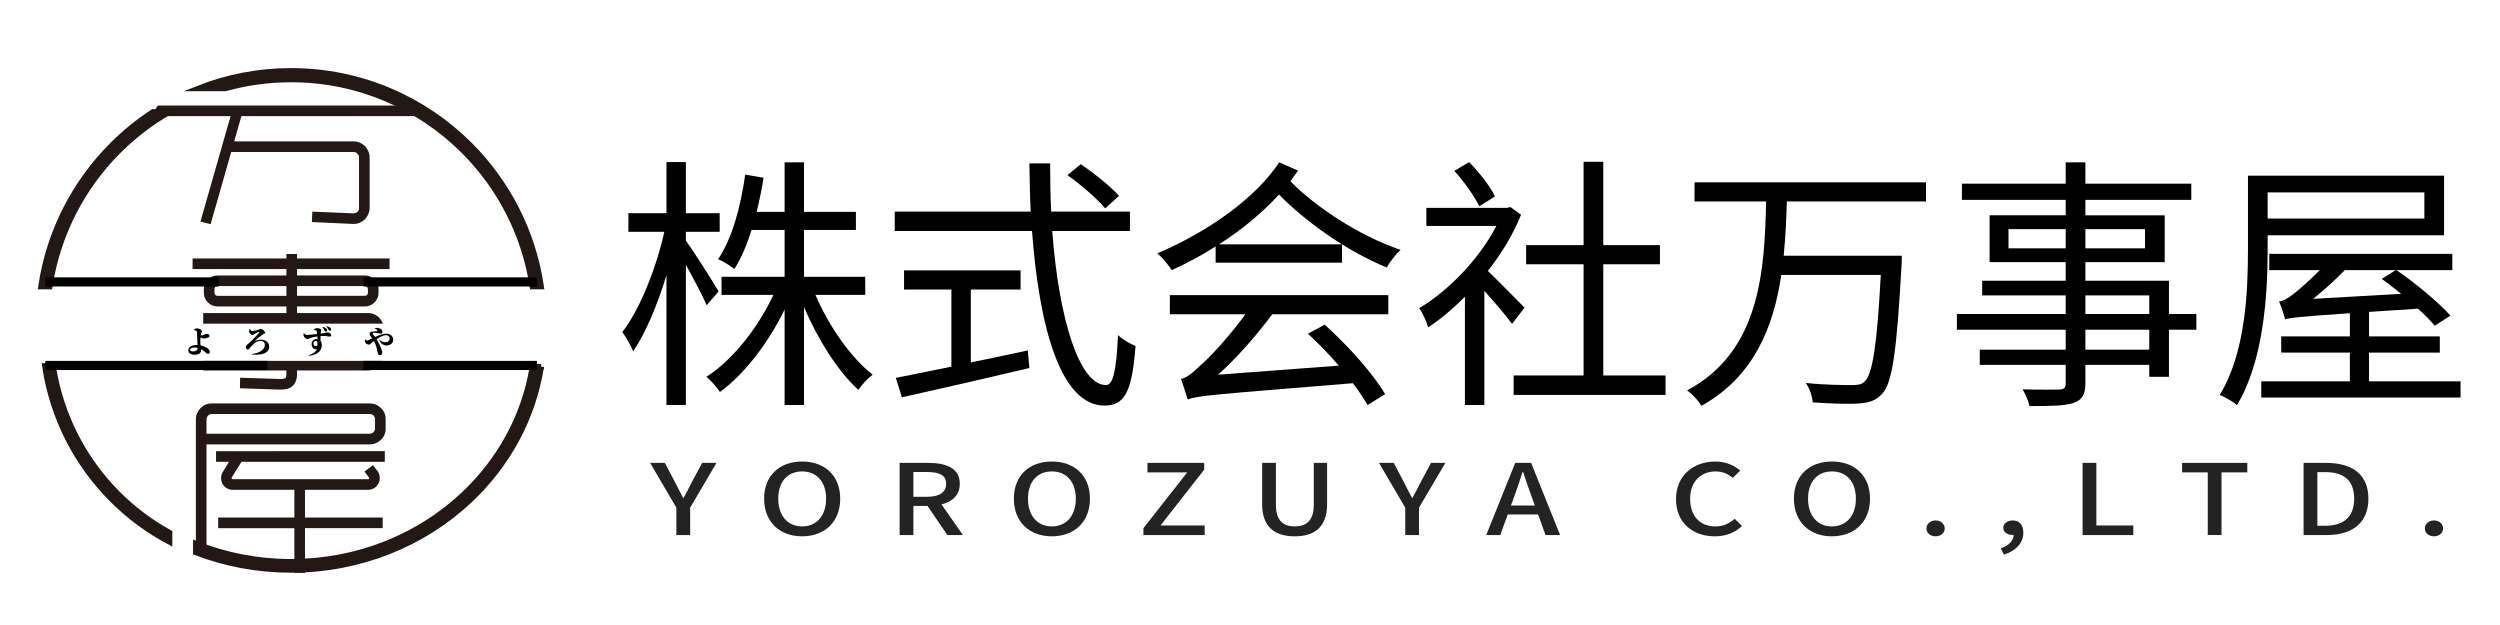 <?xml version="1.0" encoding="utf-8"?>
<!-- Generator: Adobe Illustrator 16.0.0, SVG Export Plug-In . SVG Version: 6.00 Build 0)  -->
<!DOCTYPE svg PUBLIC "-//W3C//DTD SVG 1.1//EN" "http://www.w3.org/Graphics/SVG/1.1/DTD/svg11.dtd">
<svg version="1.1" id="圖層_1" xmlns:x="http://ns.adobe.com/Extensibility/1.0/" xmlns:i="http://ns.adobe.com/AdobeIllustrator/10.0/" xmlns:graph="http://ns.adobe.com/Graphs/1.0/"
	 xmlns="http://www.w3.org/2000/svg" xmlns:xlink="http://www.w3.org/1999/xlink" xmlns:a="http://ns.adobe.com/AdobeSVGViewerExtensions/3.0/"
	 x="0px" y="0px" width="400px" height="100px" viewBox="0 0 400 100" enable-background="new 0 0 400 100" xml:space="preserve">
<g>
	<path d="M113.062,48.838c-0.596-1.447-2.086-4.215-3.321-6.471v22.436h-3.107V44.028c-1.448,4.768-3.363,9.323-5.322,12.175
		c-0.383-0.937-1.149-2.299-1.745-3.065c2.767-3.534,5.449-10.26,6.726-16.05h-5.747v-2.98h6.088v-8.174h3.107v8.174h5.407v2.98
		h-5.407v1.405c1.149,1.575,4.513,6.854,5.236,8.131L113.062,48.838z M130.474,47.178c2.128,5.023,5.705,10.089,9.153,12.771
		c-0.766,0.553-1.746,1.618-2.299,2.427c-3.235-2.938-6.471-8.046-8.685-13.24v15.667h-3.108V49.52
		c-2.597,5.364-6.428,10.345-10.345,13.197c-0.511-0.766-1.447-1.873-2.171-2.427c4.172-2.639,8.259-7.833,10.728-13.112h-8.302
		v-2.895h10.09v-7.493h-5.279c-0.767,2.384-1.661,4.555-2.767,6.258c-0.554-0.468-1.831-1.277-2.597-1.575
		c2.256-3.321,3.619-8.387,4.342-13.538l2.938,0.511c-0.298,1.873-0.681,3.704-1.107,5.449h4.47v-7.918h3.108v7.918h8.301v2.895
		h-8.301v7.493h9.792v2.895H130.474z"/>
	<path d="M168.361,36.961c1.064,14.304,4.385,24.649,8.6,24.649c1.149,0,1.66-2.341,1.916-8.003c0.724,0.724,1.916,1.405,2.81,1.746
		c-0.554,7.365-1.746,9.536-4.981,9.536c-6.897,0-10.43-12.218-11.58-27.927h-21.967v-3.108h21.754
		c-0.128-2.512-0.17-5.109-0.213-7.706h3.321c0,2.64,0.042,5.194,0.17,7.706h12.602v3.108H168.361z M155.334,57.991
		c2.98-0.639,6.045-1.234,9.11-1.916l0.255,2.81c-7.195,1.703-14.985,3.491-20.392,4.683l-0.979-3.108
		c2.384-0.468,5.492-1.107,8.897-1.788V46.327h-7.578v-3.065h18.646v3.065h-7.961V57.991z M176.833,33.342
		c-1.234-1.49-3.874-3.789-6.045-5.322l2.128-1.745c2.171,1.447,4.853,3.618,6.13,5.066L176.833,33.342z"/>
	<path d="M207.696,27.297c-0.426,0.554-0.851,1.149-1.234,1.703c3.874,3.959,10.771,8.642,17.625,10.983
		c-0.724,0.639-1.703,1.916-2.214,2.81c-6.599-2.682-13.24-7.578-17.241-11.665c-2.64,2.895-5.918,5.62-9.579,7.961h19.668v2.938
		H194.5V39.43c-2.214,1.405-4.555,2.682-7.024,3.789c-0.468-0.766-1.575-2.086-2.299-2.682c8.259-3.533,15.708-8.855,19.498-14.56
		L207.696,27.297z M187.177,47.221h34.952v3.065h-18.562c-2.64,3.491-5.62,6.939-8.685,9.664l19.328-1.448
		c-1.532-1.788-3.32-3.618-4.938-5.108l2.683-1.447c3.789,3.406,7.79,7.918,9.664,11.111l-2.811,1.745
		c-0.596-1.021-1.404-2.256-2.341-3.491c-22.479,1.831-24.862,2.001-26.438,2.597c-0.213-0.681-0.724-2.341-1.064-3.278
		c0.894-0.17,1.874-0.979,3.15-2.214c1.192-0.979,4.385-4.342,7.152-8.131h-12.091V47.221z"/>
	<path d="M241.923,51.818c-0.894-1.234-2.81-3.491-4.428-5.279v18.263h-3.107V47.476c-1.916,1.916-3.917,3.619-5.875,4.896
		c-0.256-0.894-0.979-2.469-1.447-3.065c4.683-2.767,9.621-7.876,12.346-13.155h-11.196v-2.895h12.856l0.596-0.127l1.703,1.234
		c-1.277,3.15-3.15,6.258-5.321,8.983c1.703,1.618,4.938,4.938,5.875,5.875L241.923,51.818z M236.687,33.001
		c-0.767-1.575-2.469-4.001-4.002-5.662l2.384-1.405c1.618,1.66,3.406,3.959,4.13,5.492L236.687,33.001z M266.487,60.077v3.108
		h-24.309v-3.108h11.196V42.282h-9.195v-3.065h9.195V25.892h3.15v13.325h9.067v3.065h-9.067v17.795H266.487z"/>
	<path d="M285.899,32.235c-0.086,2.81-0.213,5.747-0.511,8.685h18.901c0,0,0,1.107-0.042,1.533
		c-0.767,13.708-1.448,18.774-3.108,20.562c-0.979,1.064-2.001,1.405-3.618,1.533c-1.618,0.128-4.556,0.042-7.493-0.17
		c-0.042-0.937-0.468-2.213-1.106-3.107c3.192,0.34,6.258,0.34,7.407,0.34c0.979,0,1.49-0.085,2.001-0.553
		c1.277-1.149,2.001-5.833,2.597-17.071h-15.922c-1.234,8.344-4.385,16.262-12.771,20.945c-0.511-0.852-1.447-1.873-2.299-2.469
		c11.792-6.258,12.389-19.37,12.644-30.226h-11.451V29.17h37.037v3.065H285.899z"/>
	<path d="M351.416,52.755h-4.385v7.535h-3.15v-1.916h-10.218v2.938c0,1.958-0.596,2.682-1.873,3.15
		c-1.319,0.468-3.533,0.511-7.067,0.511c-0.17-0.809-0.681-1.958-1.106-2.682c2.555,0.085,5.108,0.042,5.832,0.042
		c0.81-0.042,1.064-0.298,1.064-1.021v-2.938h-13.751v-2.427h13.751v-3.193h-17.412v-2.512h17.412v-2.98h-13.367v-2.341h13.367
		v-2.98h-12.176v-7.493h12.176V31.98H313.91v-2.597h16.603v-3.406h3.15v3.406h16.943v2.597h-16.943v2.469h12.687v7.493h-12.687v2.98
		h13.368v5.321h4.385V52.755z M330.513,39.728v-3.065h-9.153v3.065H330.513z M333.663,36.663v3.065h9.536v-3.065H333.663z
		 M333.663,50.243h10.218v-2.98h-10.218V50.243z M343.881,52.755h-10.218v3.193h10.218V52.755z"/>
	<path d="M362.824,39.898c0,7.28-0.639,17.837-4.896,24.904c-0.597-0.511-1.959-1.277-2.768-1.618
		c4.13-6.769,4.513-16.433,4.513-23.287V28.106h31.376v9.536h-28.226V39.898z M393.689,61.014v2.597h-31.887v-2.597h14.176v-4.598
		h-10.983v-2.597h10.983v-3.704c-8.174,0.553-9.45,0.724-10.345,0.979c-0.17-0.596-0.639-2.086-0.979-2.853
		c0.724-0.085,1.447-0.553,2.341-1.234c0.682-0.511,2.427-2.001,4.172-3.789h-8.088v-2.597h29.289v2.597h-8.94
		c3.065,2.086,6.77,5.194,8.643,7.28l-2.512,1.618c-0.682-0.809-1.575-1.745-2.683-2.725l-7.833,0.511v3.917h11.324v2.597h-11.324
		v4.598H393.689z M362.824,30.788v4.172h25.075v-4.172H362.824z M375.17,43.219c-1.617,1.66-3.32,3.193-5.065,4.598l14.091-0.809
		c-1.064-0.809-2.086-1.66-3.107-2.384l2.214-1.405H375.17z"/>
</g>
<g>
	<path fill="#232323" d="M108.218,81.23l-4.199-7.168h2.356l1.615,3.059c0.437,0.863,0.836,1.663,1.311,2.542h0.076
		c0.456-0.878,0.912-1.679,1.33-2.542l1.634-3.059h2.299l-4.217,7.168v4.376h-2.204V81.23z"/>
	<path fill="#232323" d="M122.259,79.788c0-3.718,2.488-5.945,6.079-5.945c3.59,0,6.098,2.228,6.098,5.945
		c0,3.717-2.508,6.023-6.098,6.023C124.748,85.811,122.259,83.505,122.259,79.788z M132.176,79.788c0-2.714-1.52-4.361-3.837-4.361
		c-2.318,0-3.819,1.647-3.819,4.361c0,2.713,1.501,4.439,3.819,4.439C130.656,84.227,132.176,82.501,132.176,79.788z"/>
	<path fill="#232323" d="M151.575,85.607l-3.172-4.659h-2.261v4.659h-2.204V74.062h4.578c2.888,0,5.053,0.847,5.053,3.341
		c0,1.788-1.159,2.854-2.925,3.31l3.419,4.894H151.575z M146.142,79.489h2.109c2.033,0,3.134-0.69,3.134-2.086
		c0-1.396-1.102-1.882-3.134-1.882h-2.109V79.489z"/>
	<path fill="#232323" d="M162.216,79.788c0-3.718,2.488-5.945,6.079-5.945c3.59,0,6.098,2.228,6.098,5.945
		c0,3.717-2.508,6.023-6.098,6.023C164.704,85.811,162.216,83.505,162.216,79.788z M172.132,79.788c0-2.714-1.52-4.361-3.837-4.361
		c-2.318,0-3.818,1.647-3.818,4.361c0,2.713,1.5,4.439,3.818,4.439C170.612,84.227,172.132,82.501,172.132,79.788z"/>
	<path fill="#232323" d="M182.945,84.509l7.01-8.925h-6.364v-1.521h9.081v1.083l-6.991,8.925h7.067v1.537h-9.802V84.509z"/>
	<path fill="#232323" d="M201.944,80.65v-6.588h2.204v6.713c0,2.604,1.254,3.451,3.001,3.451c1.767,0,3.059-0.847,3.059-3.451
		v-6.713h2.128v6.588c0,3.765-2.09,5.161-5.187,5.161S201.944,84.415,201.944,80.65z"/>
	<path fill="#232323" d="M224.839,81.23l-4.198-7.168h2.355l1.614,3.059c0.438,0.863,0.836,1.663,1.312,2.542h0.075
		c0.456-0.878,0.912-1.679,1.33-2.542l1.634-3.059h2.299l-4.218,7.168v4.376h-2.203V81.23z"/>
	<path fill="#232323" d="M246.1,82.313h-4.863l-1.197,3.294h-2.241l4.636-11.545h2.545l4.636,11.545h-2.337L246.1,82.313z
		 M245.567,80.885l-0.551-1.553c-0.475-1.255-0.893-2.541-1.33-3.843h-0.075c-0.399,1.318-0.836,2.588-1.292,3.843l-0.57,1.553
		H245.567z"/>
	<path fill="#232323" d="M268.159,79.866c0-3.765,2.773-6.023,6.307-6.023c1.748,0,3.116,0.69,3.971,1.459l-1.197,1.161
		c-0.722-0.612-1.596-1.035-2.735-1.035c-2.412,0-4.084,1.663-4.084,4.376c0,2.745,1.558,4.423,4.027,4.423
		c1.272,0,2.261-0.471,3.097-1.224l1.178,1.145c-1.121,1.067-2.546,1.663-4.351,1.663C270.856,85.811,268.159,83.646,268.159,79.866
		z"/>
	<path fill="#232323" d="M287.026,79.788c0-3.718,2.488-5.945,6.079-5.945c3.59,0,6.098,2.228,6.098,5.945
		c0,3.717-2.508,6.023-6.098,6.023C289.515,85.811,287.026,83.505,287.026,79.788z M296.942,79.788c0-2.714-1.52-4.361-3.837-4.361
		s-3.818,1.647-3.818,4.361c0,2.713,1.501,4.439,3.818,4.439S296.942,82.501,296.942,79.788z"/>
	<path fill="#232323" d="M308.23,84.556c0-0.737,0.646-1.287,1.463-1.287c0.816,0,1.462,0.549,1.462,1.287
		c0,0.737-0.646,1.255-1.462,1.255C308.876,85.811,308.23,85.293,308.23,84.556z"/>
	<path fill="#232323" d="M320.124,87.725c1.292-0.439,2.052-1.224,2.07-2.149c-0.075,0.016-0.133,0.016-0.209,0.016
		c-0.778,0-1.462-0.408-1.462-1.161c0-0.706,0.684-1.161,1.52-1.161c1.063,0,1.69,0.737,1.69,1.945c0,1.647-1.159,2.917-3.115,3.529
		L320.124,87.725z"/>
	<path fill="#232323" d="M333.215,74.062h2.204V84.07h5.907v1.537h-8.111V74.062z"/>
	<path fill="#232323" d="M353.24,75.583h-4.104v-1.521h10.43v1.521h-4.123v10.023h-2.203V75.583z"/>
	<path fill="#232323" d="M368.573,74.062h3.628c4.294,0,6.744,1.961,6.744,5.726c0,3.749-2.45,5.819-6.63,5.819h-3.742V74.062z
		 M372.05,84.117c3.001,0,4.616-1.458,4.616-4.329c0-2.886-1.615-4.251-4.616-4.251h-1.272v8.58H372.05z"/>
	<path fill="#232323" d="M387.973,84.556c0-0.737,0.646-1.287,1.463-1.287c0.816,0,1.462,0.549,1.462,1.287
		c0,0.737-0.646,1.255-1.462,1.255C388.618,85.811,387.973,85.293,387.973,84.556z"/>
</g>
<g>
	<path fill-rule="evenodd" clip-rule="evenodd" fill="#231815" d="M68.771,18.579H38.625l-1.154,4.041h19.122
		c0.339,0,0.662,0.069,0.967,0.204c0.307,0.136,0.583,0.317,0.833,0.543c0.226,0.25,0.407,0.526,0.543,0.832
		c0.135,0.306,0.204,0.628,0.204,0.969v8.219c-0.022,0.339-0.102,0.656-0.237,0.95c-0.136,0.295-0.318,0.556-0.543,0.782
		c-0.521,0.475-1.11,0.713-1.767,0.713H56.49l-6.589-0.305l0.068-1.664l6.589,0.271h0.034c0.226,0,0.418-0.079,0.577-0.238
		c0.181-0.136,0.271-0.328,0.271-0.577v-8.151c0-0.25-0.091-0.441-0.271-0.579c-0.136-0.18-0.328-0.271-0.577-0.271H36.995
		l-3.294,11.547l-1.63-0.408l4.822-16.879H24.081l1.188-1.698h42.558L68.771,18.579z"/>
	<path fill-rule="evenodd" clip-rule="evenodd" fill="#231815" d="M58.358,44.074c0.612,0,1.133,0.215,1.563,0.646
		c0.429,0.43,0.645,0.951,0.645,1.562v0.543c0,0.611-0.216,1.132-0.645,1.563c-0.431,0.429-0.952,0.646-1.563,0.646H47.524v1.052
		h11.344c0.702,0,1.301,0.249,1.8,0.748c0.227,0.226,0.407,0.493,0.544,0.798c0.022,0.05,0.042,0.101,0.061,0.153h-2.394h-0.01
		H47.524h-1.698H32.512v-1.699h13.314v-1.052H34.822c-0.611,0-1.133-0.217-1.563-0.646c-0.43-0.43-0.646-0.951-0.646-1.563v-0.543
		c0-0.611,0.216-1.132,0.646-1.562c0.43-0.431,0.951-0.646,1.563-0.646h11.004v-1.02H30.813v-1.698h15.013v-0.712h1.698v0.712
		h14.807v1.698H47.524v1.02H58.358L58.358,44.074z M61.199,57.741c-0.133,0.285-0.3,0.558-0.531,0.789
		c-0.238,0.237-0.526,0.408-0.833,0.543c-0.305,0.136-0.629,0.204-0.967,0.204H47.524v0.578c0,0.883-0.27,1.53-0.782,1.971
		c-0.438,0.375-1.12,0.541-2.071,0.508l-6.283-0.209l0.033-1.693l6.318,0.204c0.498,0.016,0.819-0.052,0.95-0.17
		c0.096-0.085,0.137-0.3,0.137-0.628v-0.561H32.512v-1.536h7.008h6.306h1.698h11.344h0.012H61.199L61.199,57.741z M34.822,45.771
		c-0.114,0-0.238,0.047-0.374,0.137c-0.09,0.091-0.137,0.215-0.137,0.374v0.543c0,0.159,0.046,0.283,0.137,0.374
		c0.135,0.091,0.259,0.136,0.374,0.136h11.004v-1.563H34.822L34.822,45.771z M58.358,47.334c0.114,0,0.238-0.045,0.375-0.136
		c0.091-0.136,0.136-0.26,0.136-0.374v-0.543c0-0.114-0.045-0.238-0.136-0.374c-0.136-0.09-0.261-0.137-0.375-0.137H47.524v1.563
		H58.358z"/>
	<path fill-rule="evenodd" clip-rule="evenodd" fill="#231815" d="M31.34,88.549V67.091c0-0.362,0.067-0.697,0.203-1.002
		c0.136-0.305,0.317-0.571,0.544-0.798c0.499-0.497,1.098-0.746,1.8-0.746h25.27c0.701,0,1.302,0.249,1.8,0.746
		c0.498,0.454,0.747,1.054,0.747,1.801v1.46c0,0.748-0.249,1.347-0.747,1.8c-0.498,0.498-1.099,0.747-1.8,0.747H33.038v17.451H31.34
		L31.34,88.549z M47.1,91.662h1.698v-7.156h12.431v-1.698H48.798v-4.441h10.087c0.363,0,0.689-0.091,0.985-0.272
		c0.271-0.158,0.498-0.407,0.68-0.747c0.18-0.317,0.248-0.645,0.203-0.985c0-0.317-0.113-0.646-0.34-0.985l-0.747-0.95l-1.358,1.018
		l0.747,0.986c0.022,0,0.034,0.011,0.034,0.033c0,0.046-0.011,0.08-0.034,0.103c-0.046,0.045-0.068,0.068-0.068,0.068l-0.034,0.033
		h-0.068H37.216c-0.046-0.022-0.068-0.033-0.068-0.033c-0.045,0-0.069-0.023-0.069-0.068c-0.022-0.023-0.033-0.045-0.033-0.068
		c0-0.023,0.022-0.08,0.068-0.169l1.529-2.446h22.926v-1.698H34.567v1.698h2.071l-0.951,1.562c-0.203,0.318-0.305,0.625-0.305,0.918
		c-0.023,0.294,0.034,0.623,0.17,0.985c0.158,0.294,0.396,0.543,0.712,0.747c0.294,0.182,0.611,0.272,0.952,0.272H47.1v4.441H34.906
		v1.698H47.1V91.662L47.1,91.662z M33.038,69.4h26.119c0.204,0,0.407-0.08,0.612-0.238c0.159-0.204,0.237-0.408,0.237-0.611v-1.46
		c0-0.204-0.078-0.408-0.237-0.611c-0.205-0.158-0.408-0.238-0.612-0.238h-25.27c-0.227,0-0.419,0.08-0.576,0.238
		c-0.182,0.181-0.273,0.385-0.273,0.611V69.4z"/>
	<path fill-rule="evenodd" clip-rule="evenodd" fill="#231815" stroke="#231815" stroke-width="0.911" stroke-miterlimit="10" d="
		M46.573,11.35c11.165,0,21.274,4.526,28.591,11.843c5.994,5.994,10.114,13.86,11.409,22.647H85.2
		c-1.285-8.412-5.249-15.941-10.996-21.687c-7.072-7.071-16.841-11.446-27.631-11.446c-3.642,0-7.167,0.5-10.512,1.432h-4.274
		C36.366,12.338,41.355,11.35,46.573,11.35L46.573,11.35z"/>
	<path fill-rule="evenodd" clip-rule="evenodd" fill="#231815" stroke="#231815" stroke-width="0.911" stroke-miterlimit="10" d="
		M27.06,17.922c-2.976,1.718-5.704,3.817-8.118,6.231C13.195,29.899,9.229,37.429,7.947,45.84H6.573
		c1.295-8.787,5.415-16.654,11.409-22.647c1.97-1.971,4.144-3.738,6.485-5.271H27.06L27.06,17.922z"/>
	<path fill-rule="evenodd" clip-rule="evenodd" fill="#231815" stroke="#231815" stroke-width="0.911" stroke-miterlimit="10" d="
		M86.573,58.693c-1.295,8.276-5.415,15.685-11.409,21.33c-7.316,6.892-17.426,11.154-28.591,11.154
		c-5.39,0-10.532-0.993-15.233-2.795v-1.386c4.681,1.867,9.83,2.902,15.233,2.902c10.791,0,20.56-4.119,27.631-10.779
		c5.747-5.412,9.712-12.502,10.996-20.425H86.573L86.573,58.693z"/>
	<path fill-rule="evenodd" clip-rule="evenodd" fill="#231815" stroke="#231815" stroke-width="0.911" stroke-miterlimit="10" d="
		M27.118,86.698c-3.397-1.794-6.492-4.089-9.184-6.785c-5.644-5.651-9.523-13.067-10.742-21.351h1.293
		c1.209,7.93,4.941,15.028,10.353,20.446c2.443,2.446,5.23,4.551,8.28,6.234V86.698z"/>
	<rect x="7.253" y="44.376" fill-rule="evenodd" clip-rule="evenodd" fill="#030000" width="27.746" height="1.464"/>
	<rect x="58.157" y="44.376" fill-rule="evenodd" clip-rule="evenodd" fill="#030000" width="27.747" height="1.464"/>
	<rect x="7.253" y="57.741" fill-rule="evenodd" clip-rule="evenodd" fill="#030000" width="35.536" height="1.463"/>
	<rect x="58.157" y="57.741" fill-rule="evenodd" clip-rule="evenodd" fill="#030000" width="27.747" height="1.463"/>
	<path fill-rule="evenodd" clip-rule="evenodd" fill="#030000" d="M30.858,56.226c-0.242,0-0.45-0.089-0.45-0.267
		c0-0.168,0.232-0.352,0.702-0.352c0.187,0,0.35,0.021,0.499,0.055C31.588,56.072,31.312,56.226,30.858,56.226L30.858,56.226z
		 M31.002,52.793c0.084,0.02,0.266,0.06,0.385,0.128c0.078,0.044,0.113,0.089,0.122,0.182c0.016,0.149,0.049,0.998,0.059,1.246
		c0.011,0.251,0.031,0.463,0.036,0.849h-0.095c-0.765,0-1.377,0.262-1.377,0.839c0,0.475,0.439,0.722,1.013,0.722
		c0.869,0,1.036-0.411,1.036-0.791c0-0.03,0-0.065-0.004-0.094c0.054,0.029,0.108,0.059,0.158,0.089
		c0.479,0.276,0.677,0.647,0.962,0.647c0.163,0,0.271-0.089,0.271-0.292c0-0.35-0.355-0.631-0.751-0.819
		c-0.168-0.083-0.424-0.183-0.73-0.241c-0.035-0.281-0.039-0.533-0.039-0.736c0-0.119,0.009-0.326,0.03-0.544
		c0.147,0.089,0.331,0.179,0.473,0.179c0.327,0,0.663-0.104,0.761-0.148c0.153-0.069,0.197-0.154,0.197-0.266
		c0-0.276-0.345-0.332-0.533-0.332c-0.021,0-0.119,0.069-0.301,0.139c-0.183,0.079-0.434,0.128-0.562,0.138
		c0.019-0.153,0.039-0.287,0.063-0.355c0.043-0.124,0.148-0.178,0.148-0.306c0-0.212-0.406-0.494-0.791-0.494
		c-0.196,0-0.399,0.119-0.538,0.217L31.002,52.793L31.002,52.793z M39.943,52.65c-0.049,0.104-0.099,0.247-0.099,0.38
		c0,0.213,0.316,0.578,0.544,0.578c0.133,0,0.212-0.093,0.28-0.138c0.213-0.138,0.499-0.301,0.682-0.345
		c0.118-0.03,0.148,0.019,0.054,0.153c-0.142,0.217-1.066,1.175-1.357,1.437c-0.464,0.415-0.721,0.567-0.721,0.8
		c0,0.277,0.183,0.411,0.312,0.411c0.157,0,0.247-0.11,0.341-0.238c0.424-0.572,1.032-1.141,1.659-1.141
		c0.439,0,0.736,0.188,0.736,0.612c0,0.677-0.611,1.278-2.059,1.481l0.015,0.094c2.004,0.148,2.744-0.444,2.744-1.274
		c0-0.687-0.568-1.106-1.318-1.106c-0.295,0-0.661,0.085-0.918,0.208c-0.035,0.014-0.059-0.011-0.03-0.044
		c0.134-0.144,1.066-0.934,1.289-1.038c0.119-0.054,0.311-0.074,0.311-0.236c0-0.237-0.443-0.637-0.715-0.637
		c-0.07,0-0.104,0.049-0.224,0.114c-0.133,0.069-0.947,0.262-1.125,0.262c-0.128,0-0.262-0.163-0.346-0.331H39.943L39.943,52.65z
		 M52.194,52.24c0.236,0.228,0.305,0.404,0.375,0.529c0.064,0.113,0.133,0.152,0.218,0.152c0.113,0,0.198-0.083,0.198-0.192
		c0-0.099-0.021-0.173-0.12-0.267c-0.163-0.153-0.36-0.202-0.632-0.277L52.194,52.24L52.194,52.24z M51.563,52.355l0.039-0.054
		c0.252,0.063,0.464,0.123,0.623,0.276c0.098,0.093,0.124,0.188,0.124,0.287c0,0.108-0.084,0.188-0.208,0.188
		c-0.083,0-0.153-0.044-0.217-0.158C51.843,52.749,51.794,52.582,51.563,52.355L51.563,52.355z M50.515,55.376
		c-0.227,0-0.37-0.193-0.37-0.386c0-0.262,0.168-0.444,0.39-0.444c0.208,0,0.262,0.212,0.262,0.419
		C50.796,55.223,50.742,55.376,50.515,55.376L50.515,55.376z M50.225,52.773l-0.005-0.054c0.128-0.104,0.315-0.218,0.499-0.218
		c0.32,0,0.701,0.139,0.701,0.322c0,0.142-0.09,0.261-0.104,0.38c-0.005,0.039-0.01,0.099-0.01,0.172
		c0.954-0.119,0.943-0.188,1.007-0.188c0.311,0,0.676,0.168,0.676,0.434c0,0.207-0.124,0.228-0.301,0.228
		c-0.252,0-0.528-0.149-1.397-0.08c-0.01,0.243-0.015,0.519-0.01,0.771c0.149,0.178,0.208,0.43,0.208,0.676
		c0,1.086-0.919,1.6-2.069,1.709l-0.029-0.079c0.606-0.212,1.115-0.514,1.313-0.968c-0.503,0.098-0.849-0.331-0.849-0.824
		c0-0.475,0.336-0.8,0.74-0.8c0.074,0,0.143,0.004,0.208,0.013c-0.01-0.117-0.02-0.276-0.029-0.439
		c-0.499,0.07-0.865,0.163-1.072,0.228c-0.242,0.074-0.345,0.192-0.539,0.192c-0.212,0-0.527-0.281-0.582-0.508
		c-0.029-0.124-0.024-0.272-0.015-0.385l0.063-0.029c0.208,0.222,0.277,0.266,0.45,0.271c0.227,0.009,1.106-0.095,1.658-0.16
		c-0.014-0.167-0.034-0.314-0.048-0.404c-0.015-0.079-0.04-0.114-0.12-0.153C50.481,52.838,50.356,52.804,50.225,52.773
		L50.225,52.773z M59.927,52.537c0.232,0.084,0.41,0.228,0.448,0.327c0.025,0.064,0,0.103-0.068,0.118
		c-0.099,0.025-0.346,0.054-0.578,0.069c-0.197,0.014-0.602,0-0.602,0.415c0,0.182,0.134,0.287,0.262,0.449
		c0.05,0.063,0.104,0.138,0.158,0.223c-0.099,0.049-0.203,0.098-0.301,0.152c-0.178,0.084-0.371,0.192-0.499,0.192
		c-0.113,0-0.202-0.078-0.291-0.182l-0.064,0.025c-0.044,0.281-0.015,0.404,0.069,0.528c0.099,0.142,0.375,0.291,0.567,0.291
		c0.173,0,0.262-0.128,0.406-0.262c0.113-0.093,0.246-0.202,0.394-0.312c0.276,0.47,0.385,0.918,0.459,1.205
		c0.064,0.287,0.099,0.542,0.163,0.746c0.064,0.217,0.163,0.316,0.347,0.316c0.216,0,0.36-0.163,0.36-0.411
		c0-0.207-0.104-0.523-0.208-0.775c-0.123-0.301-0.399-0.898-0.696-1.383c0.528-0.344,1.116-0.65,1.501-0.65
		c0.306,0,0.588,0.216,0.588,0.528c0,0.391-0.288,0.608-0.671,0.608c-0.351,0-0.662-0.119-0.938-0.376l-0.059,0.04
		c0.265,0.528,0.646,0.858,1.145,0.858c0.687,0,1.096-0.423,1.096-0.923c0-0.523-0.419-0.958-1.13-0.958
		c-0.464,0-1.116,0.223-1.768,0.519c-0.182-0.232-0.385-0.445-0.385-0.544c0-0.113,0.094-0.128,0.203-0.128
		c0.28,0,0.602,0.035,0.75,0.068c0.084,0.021,0.247,0.075,0.351,0.075c0.147,0,0.261-0.089,0.261-0.252
		c0-0.143-0.045-0.267-0.163-0.395c-0.163-0.178-0.52-0.345-1.096-0.257L59.927,52.537z"/>
</g>
</svg>
